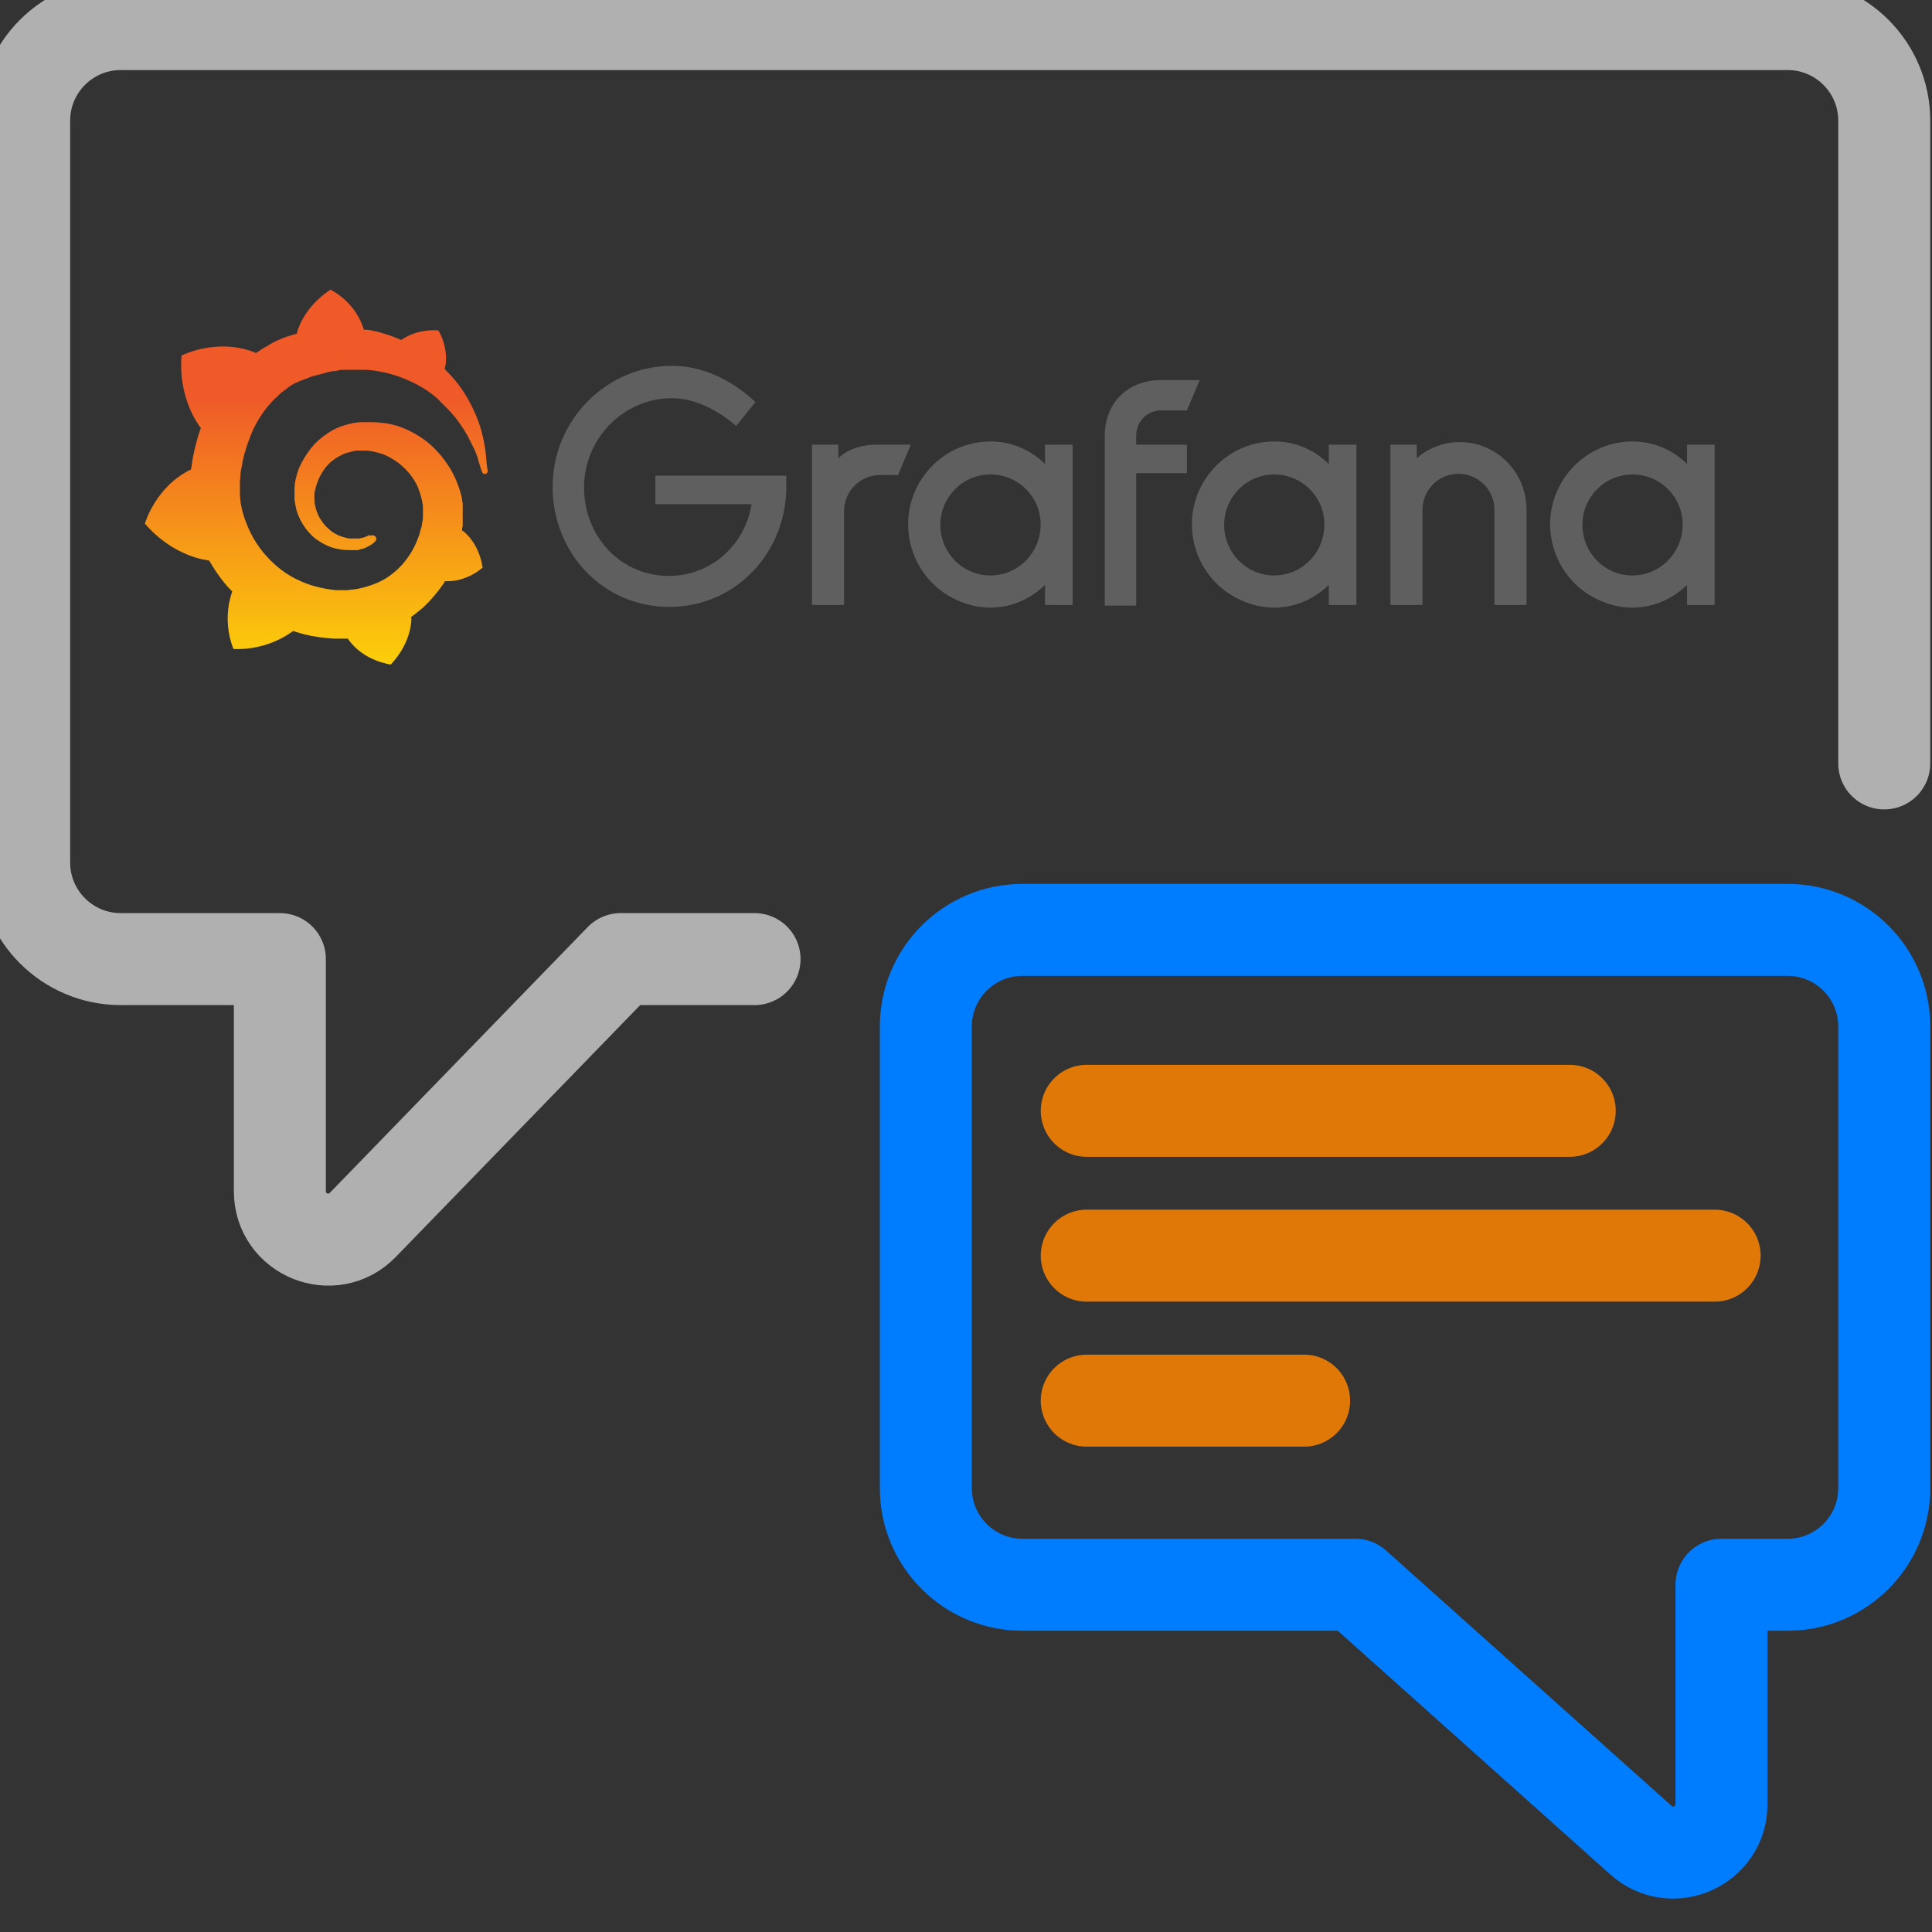 <?xml version="1.0" encoding="UTF-8"?> <svg xmlns="http://www.w3.org/2000/svg" width="42" height="42" viewBox="0 0 42 42" fill="none"><rect x="0" y="0" width="42" height="42" fill="#333333" stroke="none"/><g clip-path="url(#clip0_2407_5444)"><path d="M16.403 20.85H13.494L7.887 26.628C7.23 27.305 6.084 26.84 6.084 25.897V20.85H2.625C1.466 20.85 0.525 19.91 0.525 18.75V2.623C0.525 1.464 1.466 0.523 2.625 0.523H38.862C40.022 0.523 40.962 1.464 40.962 2.623V16.596" stroke="#B0B0B0" stroke-width="2" stroke-linecap="round" stroke-linejoin="round"></path><path d="M20.127 32.351C20.127 33.511 21.067 34.451 22.227 34.451H29.464L35.674 40.005C36.351 40.61 37.424 40.13 37.424 39.222V34.451H38.862C40.022 34.451 40.962 33.511 40.962 32.351V22.315C40.962 21.155 40.022 20.215 38.862 20.215H22.227C21.067 20.215 20.127 21.155 20.127 22.315V32.351Z" stroke="#007DFF" stroke-width="2" stroke-linecap="round" stroke-linejoin="round"></path><path d="M23.625 24.148H34.125" stroke="#E07807" stroke-width="2" stroke-linecap="round"></path><path d="M23.625 27.297H37.275" stroke="#E07807" stroke-width="2" stroke-linecap="round"></path><path d="M23.625 30.449H28.35" stroke="#E07807" stroke-width="2" stroke-linecap="round"></path><path d="M17.093 10.679C17.037 12.098 15.935 13.194 14.553 13.194C13.101 13.194 12.013 12.014 12.013 10.581C12.013 9.133 13.185 7.953 14.609 7.953C15.251 7.953 15.879 8.234 16.423 8.74L16.004 9.26C15.6 8.909 15.097 8.656 14.609 8.656C13.562 8.656 12.697 9.527 12.697 10.595C12.697 11.677 13.506 12.52 14.539 12.52C15.474 12.52 16.2 11.831 16.339 10.96H14.246V10.342H17.093V10.679ZM19.522 10.328H19.131C18.698 10.328 18.349 10.679 18.349 11.114V13.152H17.651V9.667H18.224V9.962C18.405 9.78 18.712 9.667 19.047 9.667H19.801L19.522 10.328ZM23.304 13.152H22.718V12.716C22.257 13.166 21.545 13.377 20.82 13.053C20.275 12.815 19.884 12.323 19.773 11.733C19.564 10.609 20.429 9.597 21.531 9.597C21.992 9.597 22.411 9.78 22.718 10.089V9.667H23.318V13.152H23.304ZM22.592 11.662C22.76 10.946 22.215 10.314 21.531 10.314C20.931 10.314 20.443 10.805 20.443 11.41C20.443 12.084 21.043 12.618 21.727 12.491C22.145 12.421 22.494 12.084 22.592 11.662ZM24.7 9.471V9.667H25.802V10.286H24.7V13.166H24.016V9.485C24.016 8.712 24.56 8.262 25.244 8.262H26.081L25.802 8.923H25.244C24.937 8.923 24.7 9.161 24.7 9.471ZM29.473 13.152H28.887V12.716C28.426 13.166 27.714 13.377 26.989 13.053C26.444 12.815 26.053 12.323 25.942 11.733C25.733 10.609 26.598 9.597 27.7 9.597C28.161 9.597 28.58 9.78 28.887 10.089V9.667H29.487V13.152H29.473ZM28.761 11.662C28.929 10.946 28.384 10.314 27.7 10.314C27.1 10.314 26.612 10.805 26.612 11.41C26.612 12.084 27.212 12.618 27.896 12.491C28.314 12.421 28.663 12.084 28.761 11.662ZM33.186 11.086V13.152H32.488V11.086C32.488 10.651 32.139 10.3 31.706 10.3C31.273 10.3 30.924 10.651 30.924 11.086V13.152H30.227V9.667H30.799V9.962C31.05 9.738 31.385 9.611 31.734 9.611C32.544 9.611 33.186 10.271 33.186 11.086ZM37.261 13.152H36.675V12.716C36.214 13.166 35.502 13.377 34.777 13.053C34.232 12.815 33.842 12.323 33.73 11.733C33.52 10.609 34.386 9.597 35.489 9.597C35.949 9.597 36.368 9.78 36.675 10.089V9.667H37.275V13.152H37.261ZM36.549 11.662C36.717 10.946 36.172 10.314 35.489 10.314C34.888 10.314 34.4 10.805 34.4 11.41C34.4 12.084 35 12.618 35.684 12.491C36.103 12.421 36.452 12.084 36.549 11.662Z" fill="#5F5F5F"></path><path d="M10.562 9.88C10.548 9.739 10.52 9.585 10.478 9.416C10.436 9.247 10.366 9.051 10.268 8.854C10.171 8.657 10.045 8.447 9.878 8.25C9.808 8.166 9.738 8.095 9.668 8.025C9.78 7.575 9.529 7.182 9.529 7.182C9.096 7.154 8.817 7.323 8.719 7.393C8.705 7.379 8.691 7.379 8.663 7.365C8.594 7.337 8.524 7.309 8.44 7.28C8.356 7.252 8.287 7.238 8.203 7.21C8.119 7.196 8.035 7.168 7.952 7.168C7.938 7.168 7.924 7.168 7.91 7.168C7.728 6.55 7.184 6.297 7.184 6.297C6.584 6.69 6.458 7.224 6.458 7.224C6.458 7.224 6.458 7.238 6.458 7.252C6.43 7.266 6.388 7.266 6.361 7.28C6.319 7.294 6.263 7.309 6.221 7.323C6.179 7.337 6.123 7.365 6.081 7.379C5.984 7.421 5.9 7.463 5.816 7.519C5.732 7.561 5.649 7.618 5.565 7.674C5.551 7.674 5.537 7.66 5.537 7.66C4.7 7.337 3.946 7.73 3.946 7.73C3.876 8.629 4.281 9.191 4.365 9.304C4.351 9.36 4.323 9.416 4.309 9.472C4.253 9.669 4.197 9.88 4.169 10.104C4.169 10.133 4.155 10.161 4.155 10.203C3.374 10.582 3.15 11.383 3.15 11.383C3.792 12.128 4.546 12.184 4.546 12.184C4.644 12.353 4.755 12.521 4.881 12.676C4.937 12.746 4.993 12.802 5.049 12.858C4.811 13.533 5.076 14.109 5.076 14.109C5.802 14.137 6.277 13.786 6.374 13.716C6.444 13.744 6.514 13.758 6.598 13.786C6.821 13.842 7.044 13.87 7.268 13.884C7.324 13.884 7.379 13.884 7.435 13.884H7.463H7.477H7.519H7.561C7.896 14.376 8.496 14.446 8.496 14.446C8.97 13.94 8.943 13.434 8.943 13.434L8.929 13.42C9.026 13.35 9.11 13.28 9.194 13.21C9.361 13.055 9.515 12.873 9.64 12.69C9.654 12.676 9.668 12.648 9.668 12.634C10.143 12.662 10.492 12.339 10.492 12.339C10.408 11.777 10.059 11.538 10.059 11.538H10.045C10.045 11.51 10.045 11.467 10.059 11.439C10.059 11.383 10.059 11.327 10.059 11.271V11.229V11.215V11.2C10.059 11.186 10.059 11.186 10.059 11.186V11.158V11.116C10.059 11.102 10.059 11.088 10.059 11.074C10.059 11.06 10.059 11.046 10.059 11.032V10.99V10.948C10.045 10.891 10.045 10.835 10.031 10.779C9.975 10.568 9.892 10.357 9.78 10.175C9.668 9.992 9.529 9.824 9.375 9.683C9.222 9.543 9.04 9.43 8.859 9.346C8.677 9.261 8.482 9.205 8.287 9.191C8.189 9.177 8.091 9.177 8.007 9.177H7.966H7.952H7.938H7.924H7.882C7.868 9.177 7.854 9.177 7.84 9.177C7.798 9.177 7.742 9.191 7.7 9.191C7.505 9.233 7.324 9.29 7.17 9.388C7.016 9.486 6.877 9.599 6.765 9.739C6.654 9.88 6.57 10.02 6.5 10.175C6.444 10.329 6.402 10.484 6.402 10.639C6.402 10.681 6.402 10.723 6.402 10.751C6.402 10.765 6.402 10.765 6.402 10.779V10.807C6.402 10.821 6.402 10.849 6.402 10.863C6.416 10.948 6.43 11.018 6.444 11.088C6.486 11.229 6.556 11.369 6.64 11.482C6.723 11.594 6.821 11.692 6.933 11.762C7.044 11.833 7.156 11.889 7.268 11.917C7.379 11.945 7.491 11.959 7.589 11.959C7.603 11.959 7.617 11.959 7.631 11.959H7.645H7.659C7.672 11.959 7.686 11.959 7.686 11.959C7.686 11.959 7.686 11.959 7.7 11.959H7.714H7.728C7.742 11.959 7.756 11.959 7.77 11.959C7.784 11.959 7.798 11.959 7.812 11.945C7.84 11.945 7.854 11.931 7.882 11.931C7.924 11.917 7.966 11.903 8.007 11.875C8.049 11.861 8.077 11.833 8.119 11.805C8.133 11.791 8.133 11.791 8.147 11.777C8.189 11.748 8.189 11.692 8.161 11.664C8.133 11.636 8.091 11.622 8.063 11.65C8.035 11.622 8.035 11.636 8.021 11.636C7.993 11.65 7.966 11.664 7.924 11.678C7.896 11.692 7.854 11.692 7.812 11.706C7.798 11.706 7.77 11.706 7.756 11.706C7.742 11.706 7.742 11.706 7.728 11.706C7.714 11.706 7.714 11.706 7.7 11.706C7.686 11.706 7.686 11.706 7.672 11.706C7.659 11.706 7.645 11.706 7.645 11.706H7.631H7.617C7.603 11.706 7.603 11.706 7.589 11.706C7.505 11.692 7.421 11.664 7.351 11.636C7.268 11.594 7.198 11.552 7.128 11.482C7.058 11.425 7.003 11.341 6.947 11.257C6.905 11.172 6.863 11.074 6.849 10.976C6.835 10.934 6.835 10.877 6.835 10.821C6.835 10.807 6.835 10.793 6.835 10.779V10.765V10.751C6.835 10.723 6.835 10.695 6.849 10.667C6.891 10.456 6.989 10.245 7.156 10.076C7.198 10.034 7.24 10.006 7.296 9.964C7.338 9.936 7.393 9.908 7.449 9.88C7.505 9.852 7.561 9.838 7.617 9.824C7.672 9.809 7.728 9.795 7.784 9.795C7.812 9.795 7.84 9.795 7.868 9.795C7.882 9.795 7.882 9.795 7.882 9.795H7.91H7.924H7.952C8.021 9.795 8.077 9.809 8.147 9.824C8.273 9.852 8.398 9.894 8.51 9.964C8.733 10.091 8.929 10.287 9.054 10.526C9.11 10.639 9.152 10.779 9.18 10.905C9.18 10.934 9.194 10.976 9.194 11.004V11.032V11.06C9.194 11.074 9.194 11.074 9.194 11.088C9.194 11.102 9.194 11.102 9.194 11.116V11.144V11.172C9.194 11.186 9.194 11.215 9.194 11.229C9.194 11.271 9.194 11.299 9.18 11.341C9.18 11.383 9.166 11.411 9.166 11.453C9.152 11.467 9.152 11.495 9.138 11.538C9.124 11.608 9.096 11.678 9.068 11.748C9.012 11.889 8.943 12.015 8.859 12.128C8.691 12.367 8.454 12.563 8.189 12.676C8.049 12.732 7.91 12.774 7.77 12.802C7.7 12.816 7.631 12.816 7.547 12.83H7.533H7.519H7.491H7.449H7.435C7.435 12.83 7.449 12.83 7.435 12.83H7.421C7.379 12.83 7.338 12.83 7.31 12.83C7.156 12.816 7.003 12.788 6.849 12.746C6.696 12.704 6.556 12.648 6.416 12.577C6.137 12.437 5.9 12.226 5.705 11.987C5.607 11.861 5.523 11.734 5.453 11.594C5.384 11.453 5.328 11.313 5.286 11.172C5.244 11.032 5.216 10.877 5.216 10.723V10.695V10.681V10.667V10.639V10.624V10.61V10.568V10.554C5.216 10.54 5.216 10.512 5.216 10.498C5.216 10.428 5.23 10.343 5.23 10.273C5.244 10.203 5.258 10.119 5.272 10.048C5.286 9.978 5.3 9.894 5.328 9.824C5.37 9.669 5.425 9.528 5.481 9.388C5.607 9.107 5.774 8.868 5.97 8.671C6.026 8.629 6.067 8.573 6.123 8.531C6.179 8.489 6.235 8.447 6.291 8.404C6.347 8.362 6.402 8.334 6.472 8.306C6.5 8.292 6.528 8.278 6.57 8.264C6.584 8.264 6.598 8.25 6.612 8.25C6.626 8.236 6.64 8.236 6.654 8.236C6.709 8.208 6.779 8.18 6.849 8.166C6.863 8.166 6.877 8.152 6.905 8.152C6.919 8.152 6.933 8.137 6.961 8.137C6.989 8.123 7.03 8.123 7.058 8.109C7.072 8.109 7.086 8.095 7.114 8.095C7.128 8.095 7.142 8.081 7.17 8.081C7.184 8.081 7.198 8.081 7.226 8.067H7.254H7.282C7.296 8.067 7.31 8.067 7.338 8.053C7.351 8.053 7.379 8.053 7.393 8.039C7.407 8.039 7.435 8.039 7.449 8.039C7.463 8.039 7.477 8.039 7.491 8.039H7.519H7.533H7.547C7.561 8.039 7.589 8.039 7.603 8.039H7.631C7.631 8.039 7.645 8.039 7.631 8.039H7.645C7.659 8.039 7.672 8.039 7.7 8.039C7.77 8.039 7.826 8.039 7.896 8.039C8.021 8.039 8.147 8.053 8.273 8.081C8.524 8.123 8.747 8.208 8.957 8.306C9.166 8.404 9.361 8.531 9.515 8.671C9.529 8.685 9.529 8.685 9.543 8.699C9.557 8.714 9.557 8.714 9.571 8.728C9.585 8.742 9.613 8.77 9.626 8.784C9.64 8.798 9.668 8.826 9.682 8.84C9.696 8.854 9.724 8.882 9.738 8.896C9.808 8.966 9.878 9.051 9.934 9.121C10.045 9.276 10.143 9.416 10.213 9.571C10.213 9.585 10.227 9.585 10.227 9.599C10.227 9.613 10.241 9.613 10.241 9.627C10.255 9.641 10.255 9.669 10.268 9.683C10.283 9.697 10.283 9.711 10.296 9.739C10.31 9.753 10.31 9.767 10.324 9.795C10.352 9.866 10.38 9.922 10.394 9.992C10.422 10.091 10.45 10.175 10.478 10.259C10.492 10.287 10.52 10.315 10.548 10.301C10.576 10.301 10.603 10.273 10.603 10.245C10.576 10.091 10.576 9.992 10.562 9.88Z" fill="url(#paint0_linear_2407_5444)"></path></g><defs><linearGradient id="paint0_linear_2407_5444" x1="6.864" y1="16.111" x2="6.864" y2="8.662" gradientUnits="userSpaceOnUse"><stop stop-color="#FFF100"></stop><stop offset="1" stop-color="#F05A28"></stop></linearGradient><clipPath id="clip0_2407_5444"><rect width="42" height="42" fill="white"></rect></clipPath></defs></svg> 